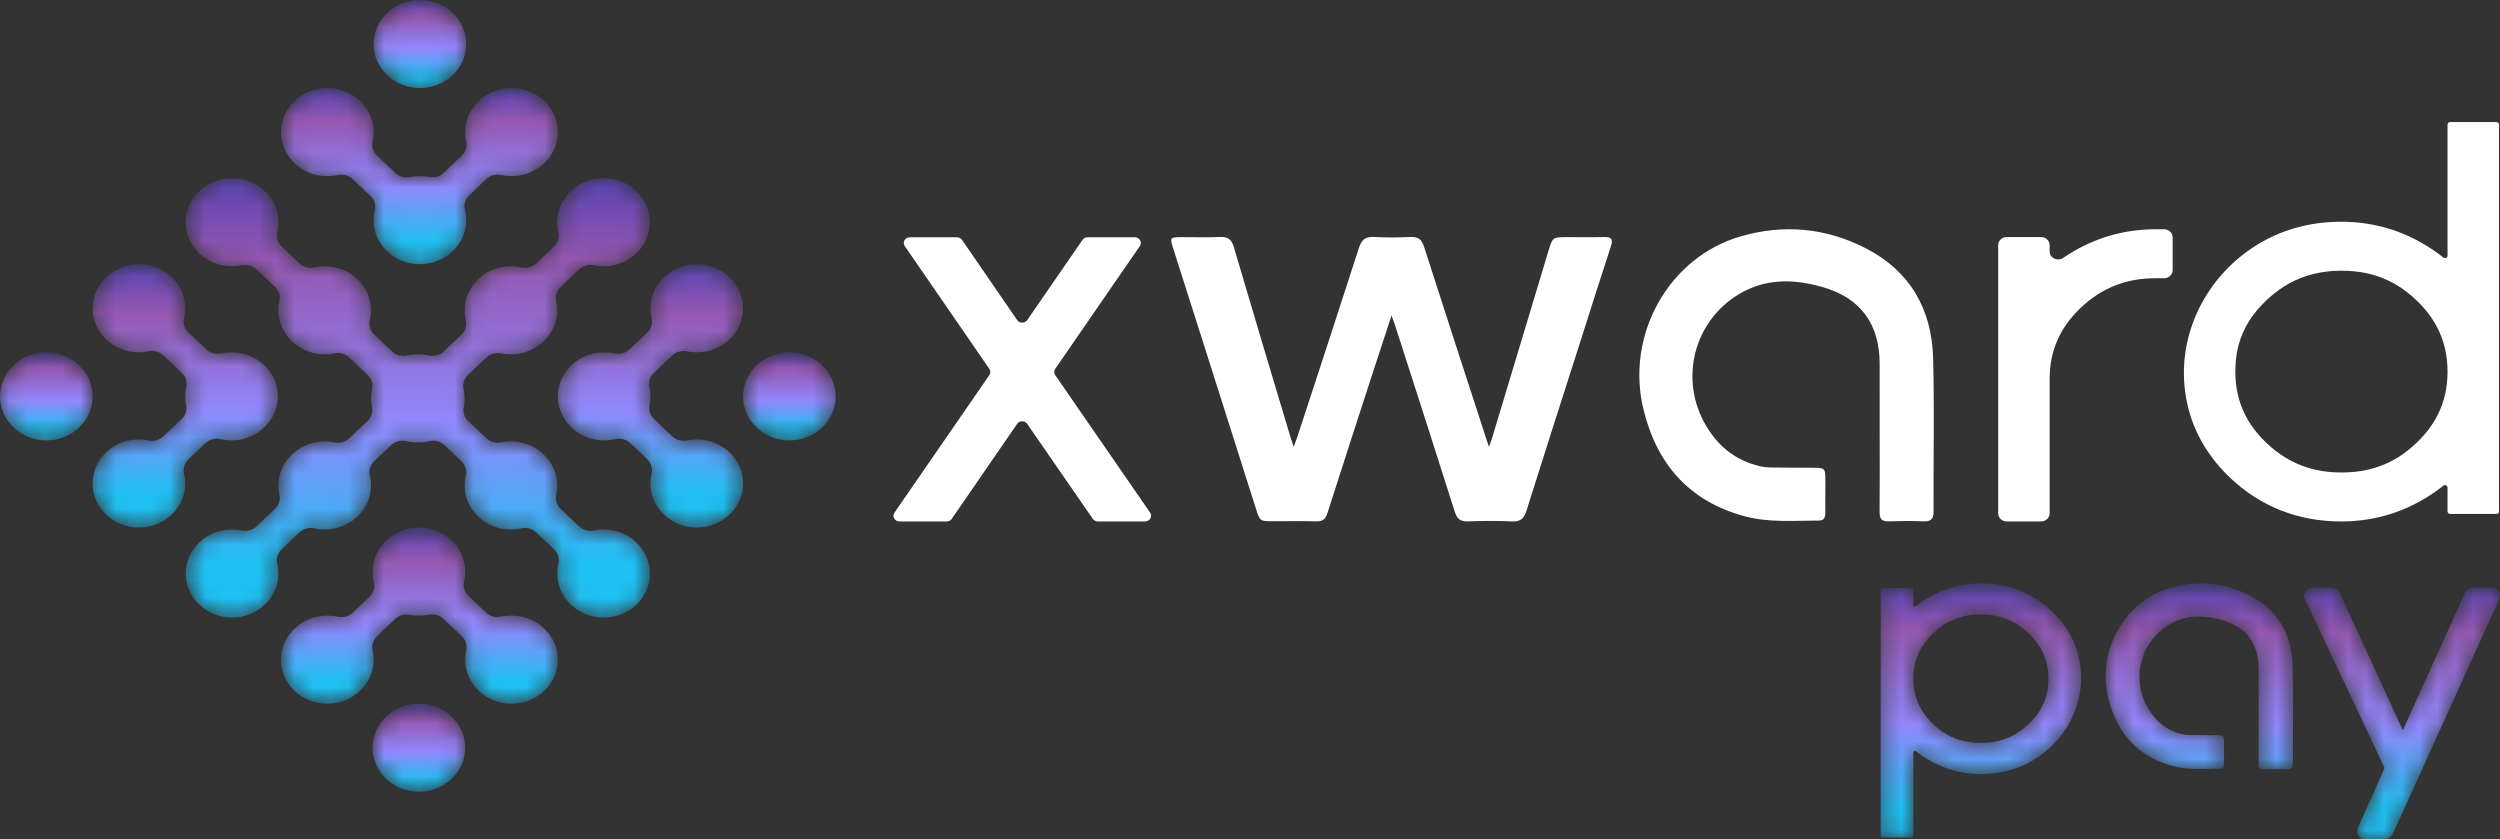 <svg width="140" height="47" viewBox="0 0 140 47" fill="none" xmlns="http://www.w3.org/2000/svg">
<rect x="0" y="0" width="140" height="47" fill="#333333" stroke="none"/>
<mask id="mask0_3_841" style="mask-type:alpha" maskUnits="userSpaceOnUse" x="105" y="32" width="35" height="16">
<path fill-rule="evenodd" clip-rule="evenodd" d="M132.474 47C132.34 47 132.229 46.958 132.139 46.873C132.05 46.788 132.005 46.689 132.005 46.576C132.005 46.533 132.025 46.4 132.117 46.194L133.537 43.005L129.152 33.712C129.07 33.539 129.013 33.422 129.018 33.351C129.027 33.223 129.085 33.118 129.174 33.033C129.263 32.948 129.368 32.905 129.487 32.905H130.513C130.752 32.905 130.943 33.013 131.049 33.245L134.56 40.894L138.014 33.245C138.118 33.012 138.311 32.905 138.549 32.905H139.554C139.673 32.905 139.777 32.948 139.866 33.033C139.955 33.118 140 33.217 140 33.33C140 33.429 139.96 33.555 139.888 33.712L134.014 46.66C133.959 46.783 133.862 46.859 133.78 46.915C133.698 46.972 133.59 47 133.456 47H132.474ZM126.484 39.929C126.484 39.107 126.485 38.285 126.484 37.463C126.482 36.049 125.804 35.115 124.445 34.727C123.506 34.46 122.553 34.414 121.654 34.879C119.958 35.757 119.32 37.837 120.214 39.522C120.65 40.342 121.299 40.904 122.225 41.115C122.339 41.141 122.458 41.157 122.575 41.159C123.067 41.166 123.559 41.167 124.052 41.169C124.547 41.17 124.547 41.17 124.548 41.654C124.548 42.026 124.547 42.398 124.547 42.77C124.546 42.921 124.51 43.05 124.324 43.05C123.439 43.051 122.545 43.131 121.68 42.9C119.697 42.371 118.54 41.034 118.067 39.096C117.417 36.431 118.967 33.668 121.525 32.924C123.065 32.476 124.578 32.619 125.999 33.352C127.575 34.165 128.343 35.53 128.389 37.263C128.437 39.082 128.396 40.904 128.404 42.724C128.405 42.991 128.315 43.09 128.044 43.079C127.631 43.061 127.216 43.064 126.803 43.078C126.555 43.086 126.479 42.984 126.481 42.748C126.489 41.809 126.484 40.869 126.484 39.929ZM107.149 46.812V42.139C107.149 42.064 107.24 42.025 107.3 42.074C107.53 42.258 107.776 42.426 108.037 42.575C108.918 43.087 109.893 43.347 110.935 43.347C112.193 43.347 113.315 42.993 114.281 42.295C115.824 41.179 116.684 39.36 116.526 37.524C116.417 36.262 115.872 35.155 114.902 34.227C113.807 33.192 112.472 32.666 110.935 32.666C109.894 32.666 108.919 32.926 108.041 33.436C107.778 33.586 107.531 33.755 107.3 33.94C107.24 33.988 107.149 33.95 107.149 33.874V33.023C107.149 32.974 107.107 32.934 107.056 32.934H105.408C105.357 32.934 105.315 32.974 105.315 33.023V46.812C105.315 46.861 105.357 46.9 105.408 46.9H107.056C107.107 46.9 107.149 46.861 107.149 46.812ZM107.149 38.002C107.149 36.865 107.619 35.947 108.589 35.177C109.118 34.757 109.777 34.495 110.464 34.433C111.728 34.318 112.749 34.652 113.603 35.465C114.46 36.279 114.81 37.252 114.688 38.458C114.622 39.106 114.347 39.728 113.909 40.229C112.997 41.27 111.887 41.707 110.474 41.581C109.786 41.52 109.126 41.26 108.595 40.841C107.621 40.071 107.149 39.148 107.149 38.002Z" fill="white"/>
</mask>
<g mask="url(#mask0_3_841)">
<path fill-rule="evenodd" clip-rule="evenodd" d="M132.474 47C132.34 47 132.229 46.958 132.139 46.873C132.05 46.788 132.005 46.689 132.005 46.576C132.005 46.533 132.025 46.4 132.117 46.194L133.537 43.005L129.152 33.712C129.07 33.539 129.013 33.422 129.018 33.351C129.027 33.223 129.085 33.118 129.174 33.033C129.263 32.948 129.368 32.905 129.487 32.905H130.513C130.752 32.905 130.943 33.013 131.049 33.245L134.56 40.894L138.014 33.245C138.118 33.012 138.311 32.905 138.549 32.905H139.554C139.673 32.905 139.777 32.948 139.866 33.033C139.955 33.118 140 33.217 140 33.33C140 33.429 139.96 33.555 139.888 33.712L134.014 46.66C133.959 46.783 133.862 46.859 133.78 46.915C133.698 46.972 133.59 47 133.456 47H132.474ZM126.484 39.929C126.484 39.107 126.485 38.285 126.484 37.463C126.482 36.049 125.804 35.115 124.445 34.727C123.506 34.46 122.553 34.414 121.654 34.879C119.958 35.757 119.32 37.837 120.214 39.522C120.65 40.342 121.299 40.904 122.225 41.115C122.339 41.141 122.458 41.157 122.575 41.159C123.067 41.166 123.559 41.167 124.052 41.169C124.547 41.17 124.547 41.17 124.548 41.654C124.548 42.026 124.547 42.398 124.547 42.77C124.546 42.921 124.51 43.05 124.324 43.05C123.439 43.051 122.545 43.131 121.68 42.9C119.697 42.371 118.54 41.034 118.067 39.096C117.417 36.431 118.967 33.668 121.525 32.924C123.065 32.476 124.578 32.619 125.999 33.352C127.575 34.165 128.343 35.53 128.389 37.263C128.437 39.082 128.396 40.904 128.404 42.724C128.405 42.991 128.315 43.09 128.044 43.079C127.631 43.061 127.216 43.064 126.803 43.078C126.555 43.086 126.479 42.984 126.481 42.748C126.489 41.809 126.484 40.869 126.484 39.929ZM107.149 46.812V42.139C107.149 42.064 107.24 42.025 107.3 42.074C107.53 42.258 107.776 42.426 108.037 42.575C108.918 43.087 109.893 43.347 110.935 43.347C112.193 43.347 113.315 42.993 114.281 42.295C115.824 41.179 116.684 39.36 116.526 37.524C116.417 36.262 115.872 35.155 114.902 34.227C113.807 33.192 112.472 32.666 110.935 32.666C109.894 32.666 108.919 32.926 108.041 33.436C107.778 33.586 107.531 33.755 107.3 33.94C107.24 33.988 107.149 33.95 107.149 33.874V33.023C107.149 32.974 107.107 32.934 107.056 32.934H105.408C105.357 32.934 105.315 32.974 105.315 33.023V46.812C105.315 46.861 105.357 46.9 105.408 46.9H107.056C107.107 46.9 107.149 46.861 107.149 46.812ZM107.149 38.002C107.149 36.865 107.619 35.947 108.589 35.177C109.118 34.757 109.777 34.495 110.464 34.433C111.728 34.318 112.749 34.652 113.603 35.465C114.46 36.279 114.81 37.252 114.688 38.458C114.622 39.106 114.347 39.728 113.909 40.229C112.997 41.27 111.887 41.707 110.474 41.581C109.786 41.52 109.126 41.26 108.595 40.841C107.621 40.071 107.149 39.148 107.149 38.002Z" fill="url(#paint0_linear_3_841)"/>
</g>
<mask id="mask1_3_841" style="mask-type:alpha" maskUnits="userSpaceOnUse" x="5" y="14" width="11" height="16">
<path fill-rule="evenodd" clip-rule="evenodd" d="M5.206 17.573C5.344 18.658 6.249 19.542 7.386 19.703C7.716 19.75 8.036 19.737 8.337 19.674C8.636 19.611 8.947 19.711 9.164 19.917L10.196 20.898C10.412 21.104 10.494 21.401 10.43 21.686C10.393 21.851 10.374 22.023 10.374 22.198C10.374 22.36 10.391 22.517 10.422 22.67C10.482 22.954 10.401 23.247 10.186 23.451L9.164 24.423C8.947 24.629 8.636 24.728 8.336 24.666C8.036 24.603 7.716 24.589 7.386 24.637C6.249 24.798 5.344 25.682 5.206 26.767C5.002 28.37 6.417 29.716 8.103 29.523C9.252 29.391 10.186 28.519 10.348 27.429C10.395 27.109 10.377 26.8 10.305 26.51C10.234 26.223 10.338 25.923 10.556 25.715L11.491 24.825C11.713 24.614 12.034 24.517 12.338 24.59C12.595 24.652 12.867 24.677 13.149 24.658C14.457 24.571 15.515 23.531 15.559 22.284C15.61 20.883 14.43 19.732 12.967 19.732C12.769 19.732 12.575 19.753 12.39 19.793C12.088 19.859 11.772 19.781 11.553 19.573L10.556 18.625C10.338 18.417 10.234 18.116 10.305 17.83C10.377 17.54 10.395 17.231 10.348 16.911C10.186 15.821 9.252 14.949 8.103 14.817C7.994 14.805 7.886 14.799 7.78 14.799C6.241 14.799 5.015 16.073 5.206 17.573Z" fill="white"/>
</mask>
<g mask="url(#mask1_3_841)">
<path fill-rule="evenodd" clip-rule="evenodd" d="M5.206 17.573C5.344 18.658 6.249 19.542 7.386 19.703C7.716 19.75 8.036 19.737 8.337 19.674C8.636 19.611 8.947 19.711 9.164 19.917L10.196 20.898C10.412 21.104 10.494 21.401 10.43 21.686C10.393 21.851 10.374 22.023 10.374 22.198C10.374 22.36 10.391 22.517 10.422 22.67C10.482 22.954 10.401 23.247 10.186 23.451L9.164 24.423C8.947 24.629 8.636 24.728 8.336 24.666C8.036 24.603 7.716 24.589 7.386 24.637C6.249 24.798 5.344 25.682 5.206 26.767C5.002 28.37 6.417 29.716 8.103 29.523C9.252 29.391 10.186 28.519 10.348 27.429C10.395 27.109 10.377 26.8 10.305 26.51C10.234 26.223 10.338 25.923 10.556 25.715L11.491 24.825C11.713 24.614 12.034 24.517 12.338 24.59C12.595 24.652 12.867 24.677 13.149 24.658C14.457 24.571 15.515 23.531 15.559 22.284C15.61 20.883 14.43 19.732 12.967 19.732C12.769 19.732 12.575 19.753 12.39 19.793C12.088 19.859 11.772 19.781 11.553 19.573L10.556 18.625C10.338 18.417 10.234 18.116 10.305 17.83C10.377 17.54 10.395 17.231 10.348 16.911C10.186 15.821 9.252 14.949 8.103 14.817C7.994 14.805 7.886 14.799 7.78 14.799C6.241 14.799 5.015 16.073 5.206 17.573Z" fill="url(#paint1_linear_3_841)"/>
</g>
<mask id="mask2_3_841" style="mask-type:alpha" maskUnits="userSpaceOnUse" x="10" y="9" width="27" height="26">
<path fill-rule="evenodd" clip-rule="evenodd" d="M33.478 9.996C32.329 10.128 31.395 11 31.234 12.09C31.186 12.41 31.204 12.719 31.276 13.009C31.347 13.295 31.244 13.596 31.025 13.804L30.041 14.74C29.823 14.947 29.509 15.044 29.211 14.977C28.909 14.909 28.588 14.891 28.256 14.934C27.117 15.081 26.199 15.954 26.044 17.037C25.999 17.353 26.018 17.658 26.09 17.945C26.161 18.229 26.058 18.527 25.841 18.733L24.841 19.685C24.622 19.893 24.306 19.971 24.004 19.905C23.818 19.865 23.625 19.844 23.426 19.844C23.417 19.844 23.408 19.845 23.399 19.845C23.389 19.845 23.38 19.844 23.37 19.844C23.172 19.844 22.979 19.865 22.793 19.905C22.491 19.971 22.175 19.893 21.956 19.685L20.956 18.733C20.738 18.527 20.636 18.229 20.707 17.945C20.779 17.658 20.798 17.353 20.752 17.037C20.598 15.954 19.68 15.081 18.541 14.934C18.209 14.891 17.887 14.909 17.586 14.977C17.287 15.044 16.974 14.947 16.756 14.74L15.772 13.804C15.553 13.596 15.449 13.295 15.52 13.009C15.592 12.719 15.611 12.41 15.563 12.09C15.401 11 14.468 10.128 13.319 9.996C11.633 9.803 10.218 11.149 10.422 12.752C10.56 13.837 11.465 14.721 12.601 14.883C12.931 14.929 13.252 14.916 13.552 14.853C13.851 14.79 14.163 14.89 14.38 15.096L15.411 16.077C15.628 16.283 15.71 16.578 15.646 16.862C15.596 17.087 15.578 17.324 15.597 17.567C15.693 18.765 16.723 19.745 17.982 19.836C18.239 19.855 18.487 19.837 18.724 19.789C19.023 19.729 19.334 19.807 19.55 20.012L20.599 21.01C20.815 21.216 20.897 21.513 20.833 21.798C20.796 21.963 20.776 22.134 20.776 22.31C20.776 22.471 20.794 22.629 20.826 22.782C20.884 23.066 20.804 23.359 20.589 23.563L19.55 24.551C19.334 24.756 19.023 24.835 18.724 24.775C18.487 24.726 18.239 24.709 17.982 24.727C16.723 24.819 15.693 25.799 15.597 26.996C15.578 27.24 15.596 27.476 15.646 27.701C15.71 27.985 15.628 28.281 15.411 28.486L14.38 29.467C14.163 29.674 13.851 29.773 13.552 29.711C13.252 29.648 12.931 29.634 12.601 29.681C11.465 29.843 10.56 30.727 10.422 31.812C10.218 33.415 11.633 34.761 13.319 34.567C14.468 34.435 15.401 33.563 15.563 32.474C15.611 32.154 15.592 31.845 15.52 31.555C15.449 31.268 15.553 30.968 15.772 30.76L16.756 29.823C16.974 29.617 17.287 29.52 17.586 29.587C17.887 29.655 18.209 29.673 18.541 29.63C19.68 29.483 20.598 28.61 20.752 27.527C20.798 27.211 20.779 26.905 20.707 26.619C20.636 26.335 20.738 26.037 20.956 25.83L21.894 24.937C22.116 24.727 22.438 24.629 22.741 24.702C22.951 24.752 23.172 24.777 23.399 24.775C23.625 24.777 23.846 24.752 24.055 24.702C24.359 24.629 24.681 24.727 24.902 24.937L25.841 25.83C26.058 26.037 26.161 26.335 26.09 26.619C26.018 26.905 25.999 27.211 26.044 27.527C26.199 28.61 27.117 29.483 28.256 29.63C28.588 29.673 28.909 29.655 29.211 29.587C29.509 29.52 29.823 29.617 30.041 29.823L31.025 30.76C31.244 30.968 31.347 31.268 31.276 31.555C31.204 31.845 31.186 32.154 31.234 32.474C31.395 33.563 32.329 34.435 33.478 34.567C35.164 34.761 36.579 33.415 36.375 31.812C36.237 30.727 35.332 29.843 34.196 29.681C33.865 29.634 33.545 29.648 33.245 29.711C32.945 29.773 32.634 29.674 32.417 29.467L31.385 28.486C31.169 28.281 31.086 27.985 31.151 27.701C31.201 27.476 31.219 27.24 31.2 26.996C31.104 25.799 30.074 24.819 28.814 24.727C28.558 24.709 28.31 24.726 28.073 24.775C27.774 24.835 27.463 24.756 27.247 24.551L26.208 23.563C25.993 23.359 25.913 23.066 25.971 22.782C26.003 22.629 26.02 22.471 26.02 22.31C26.02 22.134 26 21.963 25.964 21.798C25.9 21.513 25.982 21.216 26.198 21.01L27.247 20.012C27.463 19.807 27.774 19.729 28.073 19.789C28.31 19.837 28.558 19.855 28.814 19.836C30.074 19.745 31.104 18.765 31.2 17.567C31.219 17.324 31.201 17.087 31.151 16.862C31.086 16.578 31.169 16.283 31.385 16.077L32.417 15.096C32.634 14.89 32.945 14.79 33.245 14.853C33.545 14.916 33.865 14.929 34.196 14.883C35.332 14.721 36.237 13.837 36.375 12.752C36.566 11.252 35.34 9.978 33.801 9.978C33.695 9.978 33.587 9.984 33.478 9.996Z" fill="white"/>
</mask>
<g mask="url(#mask2_3_841)">
<path fill-rule="evenodd" clip-rule="evenodd" d="M33.478 9.996C32.329 10.128 31.395 11 31.234 12.09C31.186 12.41 31.204 12.719 31.276 13.009C31.347 13.295 31.244 13.596 31.025 13.804L30.041 14.74C29.823 14.947 29.509 15.044 29.211 14.977C28.909 14.909 28.588 14.891 28.256 14.934C27.117 15.081 26.199 15.954 26.044 17.037C25.999 17.353 26.018 17.658 26.09 17.945C26.161 18.229 26.058 18.527 25.841 18.733L24.841 19.685C24.622 19.893 24.306 19.971 24.004 19.905C23.818 19.865 23.625 19.844 23.426 19.844C23.417 19.844 23.408 19.845 23.399 19.845C23.389 19.845 23.38 19.844 23.37 19.844C23.172 19.844 22.979 19.865 22.793 19.905C22.491 19.971 22.175 19.893 21.956 19.685L20.956 18.733C20.738 18.527 20.636 18.229 20.707 17.945C20.779 17.658 20.798 17.353 20.752 17.037C20.598 15.954 19.68 15.081 18.541 14.934C18.209 14.891 17.887 14.909 17.586 14.977C17.287 15.044 16.974 14.947 16.756 14.74L15.772 13.804C15.553 13.596 15.449 13.295 15.52 13.009C15.592 12.719 15.611 12.41 15.563 12.09C15.401 11 14.468 10.128 13.319 9.996C11.633 9.803 10.218 11.149 10.422 12.752C10.56 13.837 11.465 14.721 12.601 14.883C12.931 14.929 13.252 14.916 13.552 14.853C13.851 14.79 14.163 14.89 14.38 15.096L15.411 16.077C15.628 16.283 15.71 16.578 15.646 16.862C15.596 17.087 15.578 17.324 15.597 17.567C15.693 18.765 16.723 19.745 17.982 19.836C18.239 19.855 18.487 19.837 18.724 19.789C19.023 19.729 19.334 19.807 19.55 20.012L20.599 21.01C20.815 21.216 20.897 21.513 20.833 21.798C20.796 21.963 20.776 22.134 20.776 22.31C20.776 22.471 20.794 22.629 20.826 22.782C20.884 23.066 20.804 23.359 20.589 23.563L19.55 24.551C19.334 24.756 19.023 24.835 18.724 24.775C18.487 24.726 18.239 24.709 17.982 24.727C16.723 24.819 15.693 25.799 15.597 26.996C15.578 27.24 15.596 27.476 15.646 27.701C15.71 27.985 15.628 28.281 15.411 28.486L14.38 29.467C14.163 29.674 13.851 29.773 13.552 29.711C13.252 29.648 12.931 29.634 12.601 29.681C11.465 29.843 10.56 30.727 10.422 31.812C10.218 33.415 11.633 34.761 13.319 34.567C14.468 34.435 15.401 33.563 15.563 32.474C15.611 32.154 15.592 31.845 15.52 31.555C15.449 31.268 15.553 30.968 15.772 30.76L16.756 29.823C16.974 29.617 17.287 29.52 17.586 29.587C17.887 29.655 18.209 29.673 18.541 29.63C19.68 29.483 20.598 28.61 20.752 27.527C20.798 27.211 20.779 26.905 20.707 26.619C20.636 26.335 20.738 26.037 20.956 25.83L21.894 24.937C22.116 24.727 22.438 24.629 22.741 24.702C22.951 24.752 23.172 24.777 23.399 24.775C23.625 24.777 23.846 24.752 24.055 24.702C24.359 24.629 24.681 24.727 24.902 24.937L25.841 25.83C26.058 26.037 26.161 26.335 26.09 26.619C26.018 26.905 25.999 27.211 26.044 27.527C26.199 28.61 27.117 29.483 28.256 29.63C28.588 29.673 28.909 29.655 29.211 29.587C29.509 29.52 29.823 29.617 30.041 29.823L31.025 30.76C31.244 30.968 31.347 31.268 31.276 31.555C31.204 31.845 31.186 32.154 31.234 32.474C31.395 33.563 32.329 34.435 33.478 34.567C35.164 34.761 36.579 33.415 36.375 31.812C36.237 30.727 35.332 29.843 34.196 29.681C33.865 29.634 33.545 29.648 33.245 29.711C32.945 29.773 32.634 29.674 32.417 29.467L31.385 28.486C31.169 28.281 31.086 27.985 31.151 27.701C31.201 27.476 31.219 27.24 31.2 26.996C31.104 25.799 30.074 24.819 28.814 24.727C28.558 24.709 28.31 24.726 28.073 24.775C27.774 24.835 27.463 24.756 27.247 24.551L26.208 23.563C25.993 23.359 25.913 23.066 25.971 22.782C26.003 22.629 26.02 22.471 26.02 22.31C26.02 22.134 26 21.963 25.964 21.798C25.9 21.513 25.982 21.216 26.198 21.01L27.247 20.012C27.463 19.807 27.774 19.729 28.073 19.789C28.31 19.837 28.558 19.855 28.814 19.836C30.074 19.745 31.104 18.765 31.2 17.567C31.219 17.324 31.201 17.087 31.151 16.862C31.086 16.578 31.169 16.283 31.385 16.077L32.417 15.096C32.634 14.89 32.945 14.79 33.245 14.853C33.545 14.916 33.865 14.929 34.196 14.883C35.332 14.721 36.237 13.837 36.375 12.752C36.566 11.252 35.34 9.978 33.801 9.978C33.695 9.978 33.587 9.984 33.478 9.996Z" fill="url(#paint2_linear_3_841)"/>
</g>
<mask id="mask3_3_841" style="mask-type:alpha" maskUnits="userSpaceOnUse" x="41" y="19" width="6" height="6">
<path fill-rule="evenodd" clip-rule="evenodd" d="M41.612 22.198C41.612 23.559 42.773 24.664 44.205 24.664C45.638 24.664 46.799 23.559 46.799 22.198C46.799 20.835 45.638 19.731 44.205 19.731C42.773 19.731 41.612 20.835 41.612 22.198Z" fill="white"/>
</mask>
<g mask="url(#mask3_3_841)">
<path fill-rule="evenodd" clip-rule="evenodd" d="M41.612 22.198C41.612 23.559 42.773 24.664 44.205 24.664C45.638 24.664 46.799 23.559 46.799 22.198C46.799 20.835 45.638 19.731 44.205 19.731C42.773 19.731 41.612 20.835 41.612 22.198Z" fill="url(#paint3_linear_3_841)"/>
</g>
<mask id="mask4_3_841" style="mask-type:alpha" maskUnits="userSpaceOnUse" x="31" y="14" width="11" height="16">
<path fill-rule="evenodd" clip-rule="evenodd" d="M38.696 14.817C37.547 14.949 36.613 15.821 36.451 16.911C36.404 17.231 36.422 17.54 36.494 17.83C36.565 18.116 36.462 18.417 36.242 18.625L35.246 19.573C35.027 19.781 34.711 19.859 34.409 19.793C34.223 19.753 34.03 19.732 33.831 19.732C32.369 19.732 31.189 20.883 31.239 22.284C31.284 23.531 32.342 24.571 33.649 24.658C33.931 24.677 34.203 24.652 34.46 24.59C34.764 24.517 35.086 24.615 35.307 24.825L36.242 25.715C36.462 25.923 36.565 26.223 36.494 26.51C36.422 26.8 36.404 27.109 36.452 27.429C36.613 28.519 37.547 29.391 38.696 29.523C40.382 29.716 41.797 28.37 41.593 26.767C41.455 25.682 40.55 24.798 39.413 24.637C39.083 24.589 38.763 24.603 38.462 24.666C38.163 24.728 37.851 24.629 37.635 24.423L36.613 23.451C36.398 23.247 36.317 22.954 36.377 22.67C36.408 22.517 36.425 22.36 36.425 22.198C36.425 22.023 36.406 21.851 36.369 21.686C36.305 21.401 36.386 21.104 36.603 20.898L37.635 19.917C37.852 19.711 38.163 19.611 38.462 19.674C38.763 19.737 39.083 19.75 39.413 19.704C40.55 19.542 41.455 18.658 41.593 17.573C41.784 16.073 40.558 14.799 39.019 14.799C38.912 14.799 38.805 14.805 38.696 14.817Z" fill="white"/>
</mask>
<g mask="url(#mask4_3_841)">
<path fill-rule="evenodd" clip-rule="evenodd" d="M38.696 14.817C37.547 14.949 36.613 15.821 36.451 16.911C36.404 17.231 36.422 17.54 36.494 17.83C36.565 18.116 36.462 18.417 36.242 18.625L35.246 19.573C35.027 19.781 34.711 19.859 34.409 19.793C34.223 19.753 34.03 19.732 33.831 19.732C32.369 19.732 31.189 20.883 31.239 22.284C31.284 23.531 32.342 24.571 33.649 24.658C33.931 24.677 34.203 24.652 34.46 24.59C34.764 24.517 35.086 24.615 35.307 24.825L36.242 25.715C36.462 25.923 36.565 26.223 36.494 26.51C36.422 26.8 36.404 27.109 36.452 27.429C36.613 28.519 37.547 29.391 38.696 29.523C40.382 29.716 41.797 28.37 41.593 26.767C41.455 25.682 40.55 24.798 39.413 24.637C39.083 24.589 38.763 24.603 38.462 24.666C38.163 24.728 37.851 24.629 37.635 24.423L36.613 23.451C36.398 23.247 36.317 22.954 36.377 22.67C36.408 22.517 36.425 22.36 36.425 22.198C36.425 22.023 36.406 21.851 36.369 21.686C36.305 21.401 36.386 21.104 36.603 20.898L37.635 19.917C37.852 19.711 38.163 19.611 38.462 19.674C38.763 19.737 39.083 19.75 39.413 19.704C40.55 19.542 41.455 18.658 41.593 17.573C41.784 16.073 40.558 14.799 39.019 14.799C38.912 14.799 38.805 14.805 38.696 14.817Z" fill="url(#paint4_linear_3_841)"/>
</g>
<mask id="mask5_3_841" style="mask-type:alpha" maskUnits="userSpaceOnUse" x="20" y="0" width="7" height="5">
<path fill-rule="evenodd" clip-rule="evenodd" d="M20.922 2.467C20.922 3.829 22.083 4.933 23.516 4.933C24.948 4.933 26.109 3.829 26.109 2.467C26.109 1.104 24.948 0 23.516 0C22.083 0 20.922 1.104 20.922 2.467Z" fill="white"/>
</mask>
<g mask="url(#mask5_3_841)">
<path fill-rule="evenodd" clip-rule="evenodd" d="M20.922 2.467C20.922 3.829 22.083 4.933 23.516 4.933C24.948 4.933 26.109 3.829 26.109 2.467C26.109 1.104 24.948 0 23.516 0C22.083 0 20.922 1.104 20.922 2.467Z" fill="url(#paint5_linear_3_841)"/>
</g>
<mask id="mask6_3_841" style="mask-type:alpha" maskUnits="userSpaceOnUse" x="15" y="4" width="17" height="11">
<path fill-rule="evenodd" clip-rule="evenodd" d="M15.755 7.706C15.894 8.798 16.811 9.686 17.957 9.84C18.293 9.885 18.619 9.868 18.923 9.799C19.224 9.732 19.541 9.83 19.759 10.039L20.756 10.986C20.975 11.195 21.057 11.495 20.988 11.782C20.946 11.959 20.923 12.143 20.923 12.332C20.923 13.723 22.134 14.844 23.608 14.796C24.918 14.754 26.012 13.749 26.104 12.504C26.124 12.236 26.097 11.978 26.032 11.733C25.955 11.444 26.058 11.139 26.279 10.928L27.215 10.039C27.434 9.83 27.75 9.732 28.051 9.799C28.356 9.868 28.681 9.885 29.017 9.84C30.163 9.686 31.081 8.798 31.219 7.705C31.423 6.102 30.007 4.757 28.321 4.951C27.18 5.082 26.251 5.943 26.081 7.023C26.032 7.337 26.046 7.642 26.111 7.928C26.178 8.212 26.073 8.509 25.856 8.715L24.834 9.686C24.619 9.891 24.311 9.967 24.013 9.911C23.853 9.881 23.686 9.865 23.517 9.865C23.332 9.865 23.152 9.884 22.978 9.919C22.678 9.979 22.366 9.902 22.15 9.696L21.118 8.715C20.901 8.509 20.797 8.212 20.863 7.928C20.929 7.642 20.943 7.338 20.894 7.024C20.724 5.943 19.794 5.082 18.654 4.951C18.544 4.938 18.436 4.932 18.329 4.932C16.79 4.932 15.565 6.206 15.755 7.706Z" fill="white"/>
</mask>
<g mask="url(#mask6_3_841)">
<path fill-rule="evenodd" clip-rule="evenodd" d="M15.755 7.706C15.894 8.798 16.811 9.686 17.957 9.84C18.293 9.885 18.619 9.868 18.923 9.799C19.224 9.732 19.541 9.83 19.759 10.039L20.756 10.986C20.975 11.195 21.057 11.495 20.988 11.782C20.946 11.959 20.923 12.143 20.923 12.332C20.923 13.723 22.134 14.844 23.608 14.796C24.918 14.754 26.012 13.749 26.104 12.504C26.124 12.236 26.097 11.978 26.032 11.733C25.955 11.444 26.058 11.139 26.279 10.928L27.215 10.039C27.434 9.83 27.75 9.732 28.051 9.799C28.356 9.868 28.681 9.885 29.017 9.84C30.163 9.686 31.081 8.798 31.219 7.705C31.423 6.102 30.007 4.757 28.321 4.951C27.18 5.082 26.251 5.943 26.081 7.023C26.032 7.337 26.046 7.642 26.111 7.928C26.178 8.212 26.073 8.509 25.856 8.715L24.834 9.686C24.619 9.891 24.311 9.967 24.013 9.911C23.853 9.881 23.686 9.865 23.517 9.865C23.332 9.865 23.152 9.884 22.978 9.919C22.678 9.979 22.366 9.902 22.15 9.696L21.118 8.715C20.901 8.509 20.797 8.212 20.863 7.928C20.929 7.642 20.943 7.338 20.894 7.024C20.724 5.943 19.794 5.082 18.654 4.951C18.544 4.938 18.436 4.932 18.329 4.932C16.79 4.932 15.565 6.206 15.755 7.706Z" fill="url(#paint6_linear_3_841)"/>
</g>
<mask id="mask7_3_841" style="mask-type:alpha" maskUnits="userSpaceOnUse" x="20" y="39" width="7" height="6">
<path fill-rule="evenodd" clip-rule="evenodd" d="M20.863 41.874C20.863 43.236 22.024 44.34 23.457 44.34C24.889 44.34 26.05 43.236 26.05 41.874C26.05 40.511 24.889 39.407 23.457 39.407C22.024 39.407 20.863 40.511 20.863 41.874Z" fill="white"/>
</mask>
<g mask="url(#mask7_3_841)">
<path fill-rule="evenodd" clip-rule="evenodd" d="M20.863 41.874C20.863 43.236 22.024 44.34 23.457 44.34C24.889 44.34 26.05 43.236 26.05 41.874C26.05 40.511 24.889 39.407 23.457 39.407C22.024 39.407 20.863 40.511 20.863 41.874Z" fill="url(#paint7_linear_3_841)"/>
</g>
<mask id="mask8_3_841" style="mask-type:alpha" maskUnits="userSpaceOnUse" x="15" y="29" width="17" height="11">
<path fill-rule="evenodd" clip-rule="evenodd" d="M23.367 29.543C22.056 29.586 20.962 30.591 20.871 31.835C20.851 32.103 20.877 32.362 20.942 32.606C21.019 32.895 20.916 33.201 20.695 33.411L19.759 34.301C19.541 34.509 19.224 34.608 18.923 34.54C18.618 34.472 18.293 34.455 17.957 34.5C16.811 34.653 15.894 35.541 15.755 36.634C15.552 38.237 16.967 39.583 18.653 39.389C19.794 39.257 20.724 38.397 20.893 37.316C20.943 37.002 20.929 36.698 20.863 36.412C20.797 36.127 20.902 35.831 21.118 35.625L22.14 34.653C22.355 34.449 22.663 34.372 22.961 34.428C23.122 34.459 23.288 34.474 23.458 34.474C23.642 34.474 23.822 34.456 23.996 34.421C24.296 34.36 24.608 34.438 24.825 34.644L25.856 35.625C26.073 35.831 26.177 36.127 26.112 36.412C26.046 36.697 26.032 37.002 26.081 37.316C26.251 38.396 27.18 39.257 28.321 39.389C30.007 39.583 31.423 38.237 31.219 36.634C31.08 35.541 30.163 34.653 29.017 34.5C28.681 34.455 28.356 34.472 28.051 34.54C27.75 34.608 27.434 34.509 27.215 34.301L26.218 33.353C25.999 33.145 25.917 32.844 25.986 32.557C26.029 32.38 26.051 32.197 26.051 32.008C26.051 30.646 24.89 29.541 23.457 29.541C23.427 29.541 23.397 29.542 23.367 29.543Z" fill="white"/>
</mask>
<g mask="url(#mask8_3_841)">
<path fill-rule="evenodd" clip-rule="evenodd" d="M23.367 29.543C22.056 29.586 20.962 30.591 20.871 31.835C20.851 32.103 20.877 32.362 20.942 32.606C21.019 32.895 20.916 33.201 20.695 33.411L19.759 34.301C19.541 34.509 19.224 34.608 18.923 34.54C18.618 34.472 18.293 34.455 17.957 34.5C16.811 34.653 15.894 35.541 15.755 36.634C15.552 38.237 16.967 39.583 18.653 39.389C19.794 39.257 20.724 38.397 20.893 37.316C20.943 37.002 20.929 36.698 20.863 36.412C20.797 36.127 20.902 35.831 21.118 35.625L22.14 34.653C22.355 34.449 22.663 34.372 22.961 34.428C23.122 34.459 23.288 34.474 23.458 34.474C23.642 34.474 23.822 34.456 23.996 34.421C24.296 34.36 24.608 34.438 24.825 34.644L25.856 35.625C26.073 35.831 26.177 36.127 26.112 36.412C26.046 36.697 26.032 37.002 26.081 37.316C26.251 38.396 27.18 39.257 28.321 39.389C30.007 39.583 31.423 38.237 31.219 36.634C31.08 35.541 30.163 34.653 29.017 34.5C28.681 34.455 28.356 34.472 28.051 34.54C27.75 34.608 27.434 34.509 27.215 34.301L26.218 33.353C25.999 33.145 25.917 32.844 25.986 32.557C26.029 32.38 26.051 32.197 26.051 32.008C26.051 30.646 24.89 29.541 23.457 29.541C23.427 29.541 23.397 29.542 23.367 29.543Z" fill="url(#paint8_linear_3_841)"/>
</g>
<mask id="mask9_3_841" style="mask-type:alpha" maskUnits="userSpaceOnUse" x="0" y="19" width="6" height="6">
<path fill-rule="evenodd" clip-rule="evenodd" d="M0 22.198C0 23.559 1.161 24.664 2.594 24.664C4.026 24.664 5.187 23.559 5.187 22.198C5.187 20.835 4.026 19.731 2.594 19.731C1.161 19.731 0 20.835 0 22.198Z" fill="white"/>
</mask>
<g mask="url(#mask9_3_841)">
<path fill-rule="evenodd" clip-rule="evenodd" d="M0 22.198C0 23.559 1.161 24.664 2.594 24.664C4.026 24.664 5.187 23.559 5.187 22.198C5.187 20.835 4.026 19.731 2.594 19.731C1.161 19.731 0 20.835 0 22.198Z" fill="url(#paint9_linear_3_841)"/>
</g>
<path fill-rule="evenodd" clip-rule="evenodd" d="M63.549 13.288H60.904C60.791 13.288 60.685 13.342 60.623 13.432L57.524 17.925C57.391 18.117 57.094 18.117 56.962 17.925L53.873 13.432C53.811 13.342 53.705 13.288 53.592 13.288H50.947C50.68 13.288 50.52 13.57 50.667 13.782L55.403 20.656C55.476 20.762 55.476 20.899 55.403 21.006L50.092 28.706C49.945 28.919 50.105 29.201 50.372 29.201H53.017C53.13 29.201 53.236 29.146 53.298 29.056L56.961 23.735C57.093 23.543 57.39 23.543 57.522 23.735L61.198 29.057C61.261 29.147 61.366 29.201 61.479 29.201H64.124C64.391 29.201 64.551 28.919 64.405 28.706L59.093 21.006C59.02 20.899 59.02 20.762 59.093 20.656L63.83 13.782C63.976 13.57 63.816 13.288 63.549 13.288ZM116.165 14.05C115.95 14.173 115.742 14.303 115.541 14.441C115.222 14.659 114.78 14.452 114.78 14.079V13.728C114.78 13.477 114.566 13.274 114.302 13.274H112.376C112.112 13.274 111.898 13.477 111.898 13.728V28.746C111.898 28.997 112.112 29.201 112.376 29.201H114.302C114.566 29.201 114.78 28.997 114.78 28.746V21.224C114.78 19.654 115.35 18.35 116.522 17.236C117.693 16.122 119.065 15.58 120.715 15.58H121.191C121.455 15.58 121.669 15.377 121.669 15.125V13.293C121.669 13.042 121.455 12.839 121.191 12.839H120.715C119.089 12.839 117.558 13.246 116.165 14.05ZM137.062 20.817C137.062 22.603 136.324 24.046 134.799 25.256C133.967 25.916 132.932 26.327 131.853 26.425C129.868 26.606 128.263 26.081 126.92 24.804C125.575 23.525 125.024 21.995 125.216 20.101C125.32 19.081 125.751 18.104 126.44 17.317C127.873 15.681 129.617 14.995 131.837 15.193C132.917 15.289 133.955 15.697 134.79 16.357C136.321 17.566 137.062 19.017 137.062 20.817ZM137.062 6.974V14.316C137.062 14.435 136.919 14.495 136.824 14.419C136.463 14.129 136.076 13.866 135.667 13.632C134.282 12.827 132.75 12.418 131.113 12.418C129.137 12.418 127.374 12.974 125.855 14.072C123.431 15.825 122.079 18.683 122.328 21.569C122.499 23.551 123.355 25.29 124.879 26.749C126.6 28.376 128.698 29.201 131.113 29.201C132.749 29.201 134.28 28.793 135.661 27.991C136.073 27.756 136.462 27.491 136.824 27.201C136.919 27.124 137.062 27.185 137.062 27.303V28.641C137.062 28.718 137.128 28.78 137.209 28.78H139.797C139.878 28.78 139.944 28.718 139.944 28.641V6.974C139.944 6.897 139.878 6.835 139.797 6.835H137.209C137.128 6.835 137.062 6.897 137.062 6.974ZM77.925 17.671C77.577 18.732 77.26 19.691 76.948 20.652C76.074 23.344 75.197 26.035 74.337 28.731C74.23 29.066 74.074 29.204 73.716 29.195C72.912 29.174 72.107 29.189 71.302 29.189C70.56 29.188 70.556 29.189 70.338 28.503C69.438 25.675 68.542 22.845 67.642 20.016C66.99 17.963 66.333 15.913 65.682 13.86C65.51 13.319 65.54 13.283 66.109 13.28C66.852 13.277 67.596 13.303 68.337 13.271C68.797 13.251 68.978 13.438 69.104 13.864C70.139 17.391 71.199 20.91 72.252 24.431C72.301 24.593 72.356 24.752 72.445 25.029C72.537 24.778 72.599 24.621 72.652 24.462C73.804 20.938 74.963 17.417 76.098 13.888C76.245 13.43 76.457 13.24 76.95 13.269C77.628 13.31 78.312 13.303 78.992 13.271C79.425 13.251 79.62 13.417 79.75 13.823C80.89 17.382 82.049 20.935 83.204 24.49C83.251 24.636 83.3 24.78 83.377 25.014C83.451 24.822 83.504 24.706 83.54 24.586C84.597 21.082 85.654 17.578 86.707 14.072C86.944 13.282 86.937 13.28 87.781 13.28C88.462 13.279 89.143 13.292 89.823 13.275C90.223 13.265 90.348 13.373 90.212 13.786C89.631 15.554 89.074 17.33 88.508 19.102C87.496 22.267 86.476 25.429 85.483 28.599C85.345 29.039 85.153 29.221 84.675 29.199C83.857 29.161 83.034 29.165 82.216 29.198C81.779 29.216 81.594 29.056 81.465 28.649C80.365 25.173 79.245 21.704 78.129 18.234C78.079 18.078 78.017 17.925 77.925 17.671ZM105.262 24.247C105.261 22.955 105.263 21.663 105.261 20.371C105.259 18.149 104.194 16.682 102.057 16.073C100.582 15.652 99.085 15.58 97.672 16.311C95.008 17.691 94.004 20.96 95.41 23.607C96.094 24.895 97.115 25.778 98.569 26.11C98.748 26.151 98.935 26.176 99.119 26.178C99.892 26.19 100.666 26.191 101.44 26.194C102.218 26.197 102.219 26.196 102.22 26.957C102.22 27.541 102.219 28.126 102.217 28.71C102.217 28.948 102.16 29.15 101.867 29.151C100.477 29.152 99.073 29.278 97.713 28.914C94.597 28.083 92.779 25.983 92.036 22.937C91.014 18.749 93.45 14.409 97.47 13.239C99.889 12.535 102.267 12.76 104.499 13.911C106.976 15.189 108.183 17.334 108.255 20.057C108.33 22.916 108.266 25.778 108.279 28.639C108.28 29.058 108.139 29.213 107.712 29.195C107.064 29.167 106.412 29.172 105.763 29.194C105.373 29.207 105.253 29.047 105.257 28.676C105.27 27.2 105.262 25.723 105.262 24.247Z" fill="white"/>
<defs>
<linearGradient id="paint0_linear_3_841" x1="122.658" y1="32.666" x2="122.658" y2="47" gradientUnits="userSpaceOnUse">
<stop stop-color="#5943B4"/>
<stop offset="0.184" stop-color="#9557B2"/>
<stop offset="0.554" stop-color="#9187FD"/>
<stop offset="0.877" stop-color="#1EBFF2"/>
</linearGradient>
<linearGradient id="paint1_linear_3_841" x1="10.374" y1="14.799" x2="10.374" y2="29.541" gradientUnits="userSpaceOnUse">
<stop stop-color="#5943B4"/>
<stop offset="0.184" stop-color="#9557B2"/>
<stop offset="0.554" stop-color="#9187FD"/>
<stop offset="0.877" stop-color="#1EBFF2"/>
</linearGradient>
<linearGradient id="paint2_linear_3_841" x1="23.398" y1="9.978" x2="23.398" y2="34.586" gradientUnits="userSpaceOnUse">
<stop stop-color="#5943B4"/>
<stop offset="0.184" stop-color="#9557B2"/>
<stop offset="0.554" stop-color="#9187FD"/>
<stop offset="0.877" stop-color="#1EBFF2"/>
</linearGradient>
<linearGradient id="paint3_linear_3_841" x1="44.206" y1="19.731" x2="44.206" y2="24.664" gradientUnits="userSpaceOnUse">
<stop stop-color="#5943B4"/>
<stop offset="0.184" stop-color="#9557B2"/>
<stop offset="0.554" stop-color="#9187FD"/>
<stop offset="0.877" stop-color="#1EBFF2"/>
</linearGradient>
<linearGradient id="paint4_linear_3_841" x1="36.425" y1="14.799" x2="36.425" y2="29.541" gradientUnits="userSpaceOnUse">
<stop stop-color="#5943B4"/>
<stop offset="0.184" stop-color="#9557B2"/>
<stop offset="0.554" stop-color="#9187FD"/>
<stop offset="0.877" stop-color="#1EBFF2"/>
</linearGradient>
<linearGradient id="paint5_linear_3_841" x1="23.516" y1="0" x2="23.516" y2="4.933" gradientUnits="userSpaceOnUse">
<stop stop-color="#5943B4"/>
<stop offset="0.184" stop-color="#9557B2"/>
<stop offset="0.554" stop-color="#9187FD"/>
<stop offset="0.877" stop-color="#1EBFF2"/>
</linearGradient>
<linearGradient id="paint6_linear_3_841" x1="23.487" y1="4.932" x2="23.487" y2="14.798" gradientUnits="userSpaceOnUse">
<stop stop-color="#5943B4"/>
<stop offset="0.184" stop-color="#9557B2"/>
<stop offset="0.554" stop-color="#9187FD"/>
<stop offset="0.877" stop-color="#1EBFF2"/>
</linearGradient>
<linearGradient id="paint7_linear_3_841" x1="23.456" y1="39.407" x2="23.456" y2="44.34" gradientUnits="userSpaceOnUse">
<stop stop-color="#5943B4"/>
<stop offset="0.184" stop-color="#9557B2"/>
<stop offset="0.554" stop-color="#9187FD"/>
<stop offset="0.877" stop-color="#1EBFF2"/>
</linearGradient>
<linearGradient id="paint8_linear_3_841" x1="23.487" y1="29.541" x2="23.487" y2="39.407" gradientUnits="userSpaceOnUse">
<stop stop-color="#5943B4"/>
<stop offset="0.184" stop-color="#9557B2"/>
<stop offset="0.554" stop-color="#9187FD"/>
<stop offset="0.877" stop-color="#1EBFF2"/>
</linearGradient>
<linearGradient id="paint9_linear_3_841" x1="2.594" y1="19.731" x2="2.594" y2="24.664" gradientUnits="userSpaceOnUse">
<stop stop-color="#5943B4"/>
<stop offset="0.184" stop-color="#9557B2"/>
<stop offset="0.554" stop-color="#9187FD"/>
<stop offset="0.877" stop-color="#1EBFF2"/>
</linearGradient>
</defs>
</svg>
